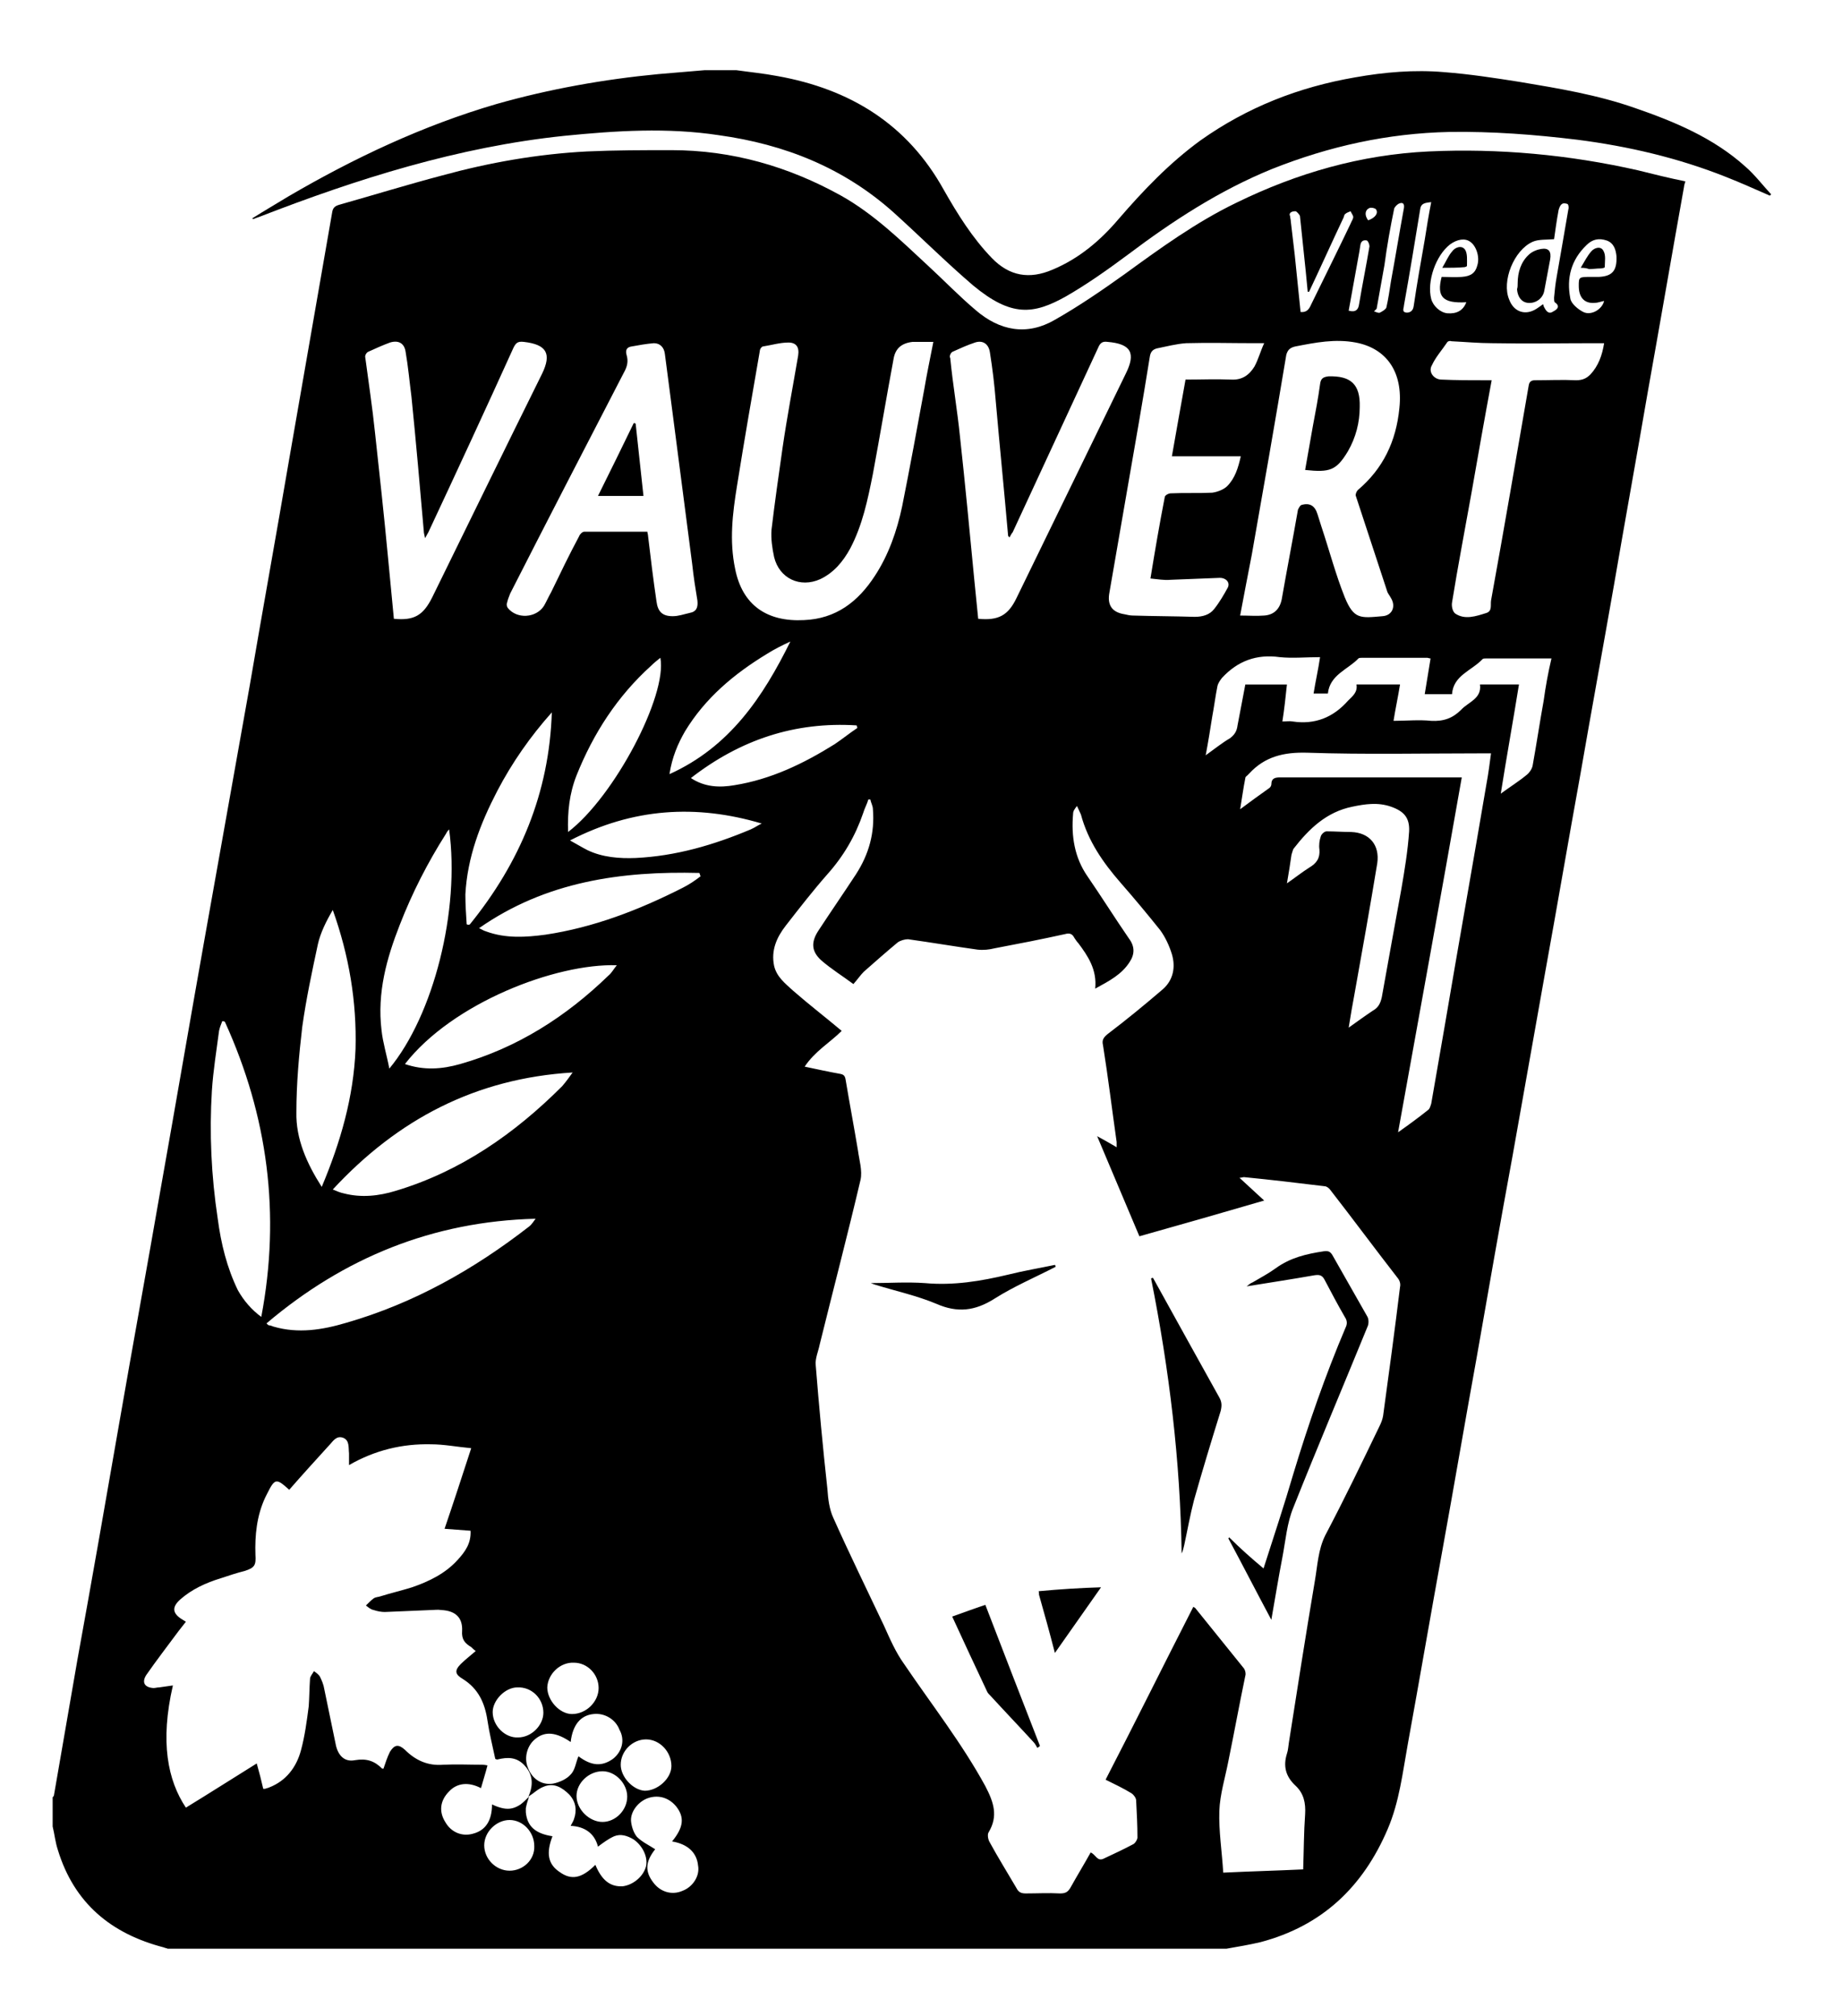 <svg xmlns="http://www.w3.org/2000/svg" viewBox="-337 125.9 283.4 310.1"><path d="M-223.7 136.7c2.1.3 4.2.5 6.3.9 11.2 2 20 7.4 25.6 17.5 2.1 3.7 4.4 7.4 7.4 10.5 2.7 2.8 5.8 3.3 9.3 1.8 4.1-1.7 7.4-4.5 10.2-7.8 3.8-4.4 7.8-8.6 12.6-12.1 7.2-5.1 15.1-8.2 23.8-9.7 4.5-.8 9.1-1.2 13.7-.8 3.9.3 7.8.9 11.6 1.5 6 1 12 2 17.7 4 6.1 2.1 12.1 4.6 17 9 1.5 1.3 2.7 2.9 4 4.3l-.2.2c-2.3-1-4.5-2-6.8-2.9-7.3-2.9-15-4.7-22.8-5.7-6.6-.8-13.1-1.3-19.7-1.2-9.5.2-18.5 2.2-27.3 5.7-8.1 3.3-15.3 8-22.2 13.2-3.1 2.3-6.2 4.5-9.5 6.4-5 2.8-8.4 3.2-14.3-1.7-4.2-3.6-8.1-7.5-12.2-11.2-7.7-6.9-16.8-10.5-26.9-11.9-7.9-1.2-15.8-.7-23.8.1-16.3 1.7-31.8 6.6-47 12.5-.3.1-.6.2-.8.3 0 0-.1 0-.2-.1 1.9-1.2 3.8-2.3 5.6-3.4 10.1-5.9 20.7-10.9 32-14.2 8.1-2.3 16.5-3.8 24.9-4.6 2.4-.2 4.7-.4 7.1-.6h4.9z"/><path d="M-85 152.1c-10.6-2.4-21.4-3.4-32.2-2.9-10.4.5-20.2 3.3-29.6 7.9-6.2 3-11.7 7-17.2 11-3.5 2.5-7 4.9-10.7 7-4.3 2.5-8.5 1.7-12.2-1.5-2.6-2.2-4.9-4.6-7.4-6.9-4.2-3.9-8.3-7.9-13.3-10.7-8.1-4.5-16.8-7-26.1-7-4.3 0-8.6 0-13 .2-7.6.4-15 1.7-22.3 3.7-5.3 1.4-10.5 3-15.8 4.5-.7.2-1 .5-1.1 1.2-2.2 12.6-4.4 25.3-6.6 37.9-2 11.7-4.1 23.3-6.1 35l-6.9 38.7c-2.3 12.9-4.5 25.8-6.8 38.7-2.1 12.1-4.3 24.1-6.4 36.2-2.1 12.1-4.2 24.1-6.4 36.2-1.2 6.9-2.4 13.9-3.6 20.8 0 .1-.1.2-.2.3v4.5c.3 1.2.4 2.4.8 3.6 2.5 8.2 8.2 12.9 16.3 15 .2.1.4.1.6.2h162.9c1.7-.3 3.5-.6 5.2-1 9.5-2.5 15.8-8.5 19.6-17.4 1.8-4.2 2.3-8.7 3.1-13.1 1.8-9.9 3.5-19.8 5.3-29.7 1.8-9.9 3.5-19.9 5.3-29.8 1.8-10.3 3.6-20.6 5.5-30.9 1.7-9.6 3.4-19.1 5.1-28.7 1.8-9.9 3.5-19.9 5.3-29.8 1.7-9.8 3.5-19.6 5.2-29.3 1.7-9.9 3.5-19.8 5.2-29.7 1.9-10.6 3.7-21.1 5.6-31.7 0-.2.1-.4.2-.8-2.5-.5-4.9-1.1-7.3-1.7zm-16.2 11c.9-.4 2.1-.3 3.3-.4.2-1.4.4-2.9.7-4.5.1-.3.2-.7.5-.9.2-.2.7-.1.9 0 .1.1.2.5.1.8-.6 3.5-1.2 7-1.8 10.4-.2 1.1-.3 2.1-.4 3.2 0 .2 0 .6.1.7.9.6.4 1.1-.2 1.4-.7.5-1.1 0-1.4-.6-.1-.1-.1-.3-.2-.5-.4.3-.7.5-1 .7-1.7 1.1-3.5.5-4.2-1.4-1.2-2.8.7-7.6 3.6-8.9zm-12.7.4c1.1-.8 2.3-1 3.1-.4.9.6 1.5 2.3 1.1 3.6-.3 1.2-1 1.7-2.4 1.8-1 .1-2.1 0-3.1 0-.8 3.1.2 4.1 3.8 3.9-.5 1.3-1.5 1.8-2.9 1.7-1.1-.1-2.2-1.1-2.5-2.2-.7-2.7.7-6.7 2.9-8.4zm-4.6-5.4c.1-.9.7-1 1.7-1.1-.4 2-.7 3.9-1 5.8-.6 3.4-1.2 6.8-1.7 10.2-.1.7-.5 1-1.1 1-.8-.1-.4-.7-.4-1.1.9-5 1.7-9.9 2.5-14.8zm-4-.1c.1-.3.5-.7.8-.8.5-.2.8 0 .7.7-.7 3.8-1.3 7.5-2 11.3-.2 1.3-.4 2.7-.7 4-.1.3-.6.6-1 .8-.2.1-.6-.1-.9-.2l.4-.4c.4-2.2.8-4.5 1.2-6.7.4-3 .9-5.8 1.5-8.7zm-3.8-.1c.3-.1.8 0 1 .2.4.6-.1 1.3-1.2 1.7-.6-.8-.5-1.6.2-1.9zm-1.4 5.7c.1-.7.6-.8 1-.7.2.1.4.6.4.9-.5 3-1.1 5.9-1.6 8.9-.1.8-.5 1.3-1.6 1 .5-2.8 1-5.5 1.5-8.3.1-.5.2-1.1.3-1.8zm-10-5.2c.2 0 .6.5.7.7.3 2.8.6 5.7.9 8.6.1 1 .2 2.1.3 3.1h.2c1.8-3.8 3.5-7.6 5.3-11.4.1-.2.1-.5.3-.6.2-.2.6-.3.8-.4.1.3.4.6.4.9 0 .3-.3.7-.4 1-2 4.2-4.1 8.4-6.1 12.5-.3.7-.7 1.2-1.6 1.1-.3-2.9-.6-5.8-.9-8.8l-.6-5.1c0-.3-.1-.5-.1-.8-.3-.6.3-.8.8-.8zm0 20.8c3.1-.6 6.1-1.2 9.3-.6 4.7.9 7.3 4.5 6.7 10.1-.5 5.1-2.5 9.3-6.4 12.6-.2.2-.4.7-.3.9 1.6 4.9 3.2 9.7 4.8 14.6.1.4.4.7.6 1.1.8 1.3.2 2.7-1.3 2.8-3.4.3-4.4.5-5.8-2.9-1.4-3.5-2.4-7.3-3.6-10.9-.2-.6-.4-1.3-.6-1.9-.4-1.3-1.2-1.8-2.5-1.4-.2.1-.4.5-.5.7-.8 4.6-1.7 9.2-2.5 13.8-.3 1.5-1.2 2.4-2.7 2.5-1.2.1-2.4 0-3.7 0 .6-3.2 1.2-6.3 1.8-9.4 1.8-10.2 3.6-20.5 5.3-30.7.2-.7.5-1.1 1.4-1.3zm-21.3.3c1.5-.3 3-.7 4.5-.8 3.5-.1 7 0 10.5 0h1.5c-.6 1.3-.9 2.5-1.5 3.6-.8 1.3-1.9 2.1-3.6 2-2.3-.1-4.6 0-7 0-.7 3.9-1.4 7.8-2.1 11.8h10.6c-.4 1.8-.9 3.4-2.1 4.6-.5.5-1.5.9-2.3 1-2.1.1-4.2 0-6.4.1-.3 0-.9.3-.9.6-.8 4.1-1.5 8.2-2.2 12.5 1.1.1 2.1.3 3.1.2 2.5-.1 5.1-.2 7.6-.3.9 0 1.6.7 1.2 1.5-.6 1.1-1.3 2.3-2.1 3.3-.7.9-1.8 1.2-3 1.2-3.2-.1-6.3-.1-9.5-.2-.4 0-.9-.1-1.3-.2-1.9-.3-2.7-1.4-2.3-3.4l2.7-15.6c1.2-6.9 2.4-13.7 3.5-20.6.1-.6.3-1.1 1.1-1.3zm-31.4.5c1.1-.5 2.2-1 3.4-1.4s2.1.2 2.3 1.5c.4 2.5.7 5 .9 7.5.6 6.9 1.3 13.8 1.9 20.7 0 .1.1.1.2.3.2-.3.3-.6.5-.8l13.2-28.5c.3-.7.7-.9 1.4-.8 3.6.3 4.4 1.7 2.8 4.9l-16.8 34.5c-1.3 2.7-2.8 3.5-5.9 3.2l-.6-6c-.7-7.3-1.4-14.7-2.2-22-.4-4-1.1-8-1.5-12.1-.2-.3.1-.9.4-1zm-33.2 20.6c1.1-6.9 2.3-13.8 3.5-20.7 0-.3.3-.7.5-.7 1.3-.2 2.6-.6 3.9-.6 1.2 0 1.7.7 1.5 2-.8 4.7-1.7 9.4-2.4 14.2-.6 4.2-1.2 8.4-1.7 12.6-.1 1.4.1 2.8.4 4.2.8 3.3 4 4.8 7.1 3.4 2.1-1 3.5-2.7 4.6-4.7 1.9-3.6 2.7-7.5 3.5-11.5 1.1-5.9 2.1-11.9 3.2-17.8.3-1.5 1.2-2.3 2.9-2.5h3.2c-.5 2.6-1 4.9-1.4 7.3-1.1 6-2.2 12-3.4 18-.8 3.8-2.1 7.5-4.2 10.7-2.6 4-6 6.6-10.9 6.8-5.7.3-9.5-2.3-10.6-7.9-.9-4.3-.4-8.5.3-12.8zm18.5 37.3c-1.2.8-2.3 1.7-3.5 2.5-4.8 3-9.8 5.4-15.4 6.3-2.3.4-4.6.3-6.7-1.1 7.6-5.9 16-8.7 25.5-8.1 0 .1.1.2.1.4zm-13.9-11.4c1.1-.7 2.3-1.3 3.6-1.9-4.2 8.5-9.3 16.2-18.6 20.4.4-2.6 1.3-4.7 2.4-6.6 3.1-5.1 7.5-8.8 12.6-11.9zm-22-43.3c.5-.9.7-1.7.4-2.7-.2-.7 0-1.2.8-1.3 1.1-.2 2.2-.4 3.4-.5 1 0 1.6.7 1.7 1.7.4 3.1.8 6.1 1.2 9.2l3 23.1c.2 1.9.5 3.8.8 5.6.1 1-.1 1.7-1.2 1.9-.9.2-1.7.5-2.6.5-1.6 0-2.3-.7-2.5-2.3-.5-3.4-.9-6.7-1.3-10.1 0-.2-.1-.4-.1-.6h-9.7c-.3 0-.7.4-.8.7-1.5 2.8-2.9 5.7-4.3 8.6-.4.7-.7 1.4-1.1 2.1-1.2 1.9-4.2 2.1-5.6.3-.1-.2-.2-.5-.1-.7.1-.5.3-1 .5-1.5 5.7-11.2 11.6-22.6 17.5-34zm-8.6 70.7c-.1-3.1.2-5.9 1.3-8.7 2.6-6.5 6.3-12.2 11.5-16.9.4-.4.9-.8 1.4-1.2 1.1 5.8-7.1 21.4-14.2 26.8zm8.1 143.5c0-2.1 1.8-3.9 3.9-3.9 2.1 0 3.9 1.9 3.9 4.1 0 1.9-2.1 3.8-4.1 3.8-1.8-.1-3.7-2.1-3.7-4zm1 4.9c0 2.1-1.8 3.9-3.8 3.9s-4-1.9-4-4c0-2 1.9-3.8 4-3.8 2 0 3.8 1.9 3.8 3.9zm-2.2-5.8c-1.7 1.2-3.3 1.1-5.3-.4-.4.9-.5 2.1-1.2 2.8-.6.7-1.7 1.2-2.7 1.4-1.8.3-3.3-.8-3.9-2.5-.6-1.5-.1-3.4 1.2-4.4 1.5-1.2 3.2-1 5.4.5.3-2.6 1.5-4.1 3.5-4.3 1.7-.2 3.4.8 4 2.4.9 1.6.4 3.4-1 4.5zm-6.2-105.6c-.5.7-1 1.4-1.6 2.1-7.3 7.3-15.6 13.1-25.6 16.1-2.6.8-5.3 1.1-8 .4-.5-.1-1-.3-1.7-.6 10-10.8 22-17.1 36.9-18zm-26.6-22.7c1.9-4.9 4.3-9.6 7.1-14 .1-.2.2-.4.5-.7 1.7 12.5-2.4 28.6-9.2 36.8-.4-2.1-1-4-1.2-5.9-.7-5.8.8-11.1 2.8-16.2zm26.8 113.5c2.1 0 3.8 1.8 3.8 3.9s-1.9 4-4.1 4c-1.9 0-3.8-2.1-3.8-4.1.1-2.1 2-3.9 4.1-3.8zm-4.7 7.7c0 1.9-1.8 3.8-3.9 3.8-2 .1-3.9-1.8-3.9-3.9 0-1.8 1.9-3.8 3.8-3.8 2.2-.1 4 1.7 4 3.9zm10-113.4c-6.5 6.3-14 11.1-22.8 13.6-2.8.8-5.6 1-8.5 0 7.3-9.4 23.2-15.5 32.6-15.2-.5.6-.8 1.2-1.3 1.6zm-21.8-7.9c-.1-1.5-.2-3.1-.2-4.6.3-5.7 2.3-10.9 4.9-15.9 2.3-4.4 5.1-8.4 8.4-12.1-.4 12.4-4.9 23.1-12.6 32.6-.1.1-.3.1-.5 0zm-15.1-88.1c1.1-.5 2.2-1 3.3-1.4 1.3-.4 2.2.1 2.4 1.4.4 2.3.6 4.6.9 6.9.7 6.9 1.3 13.8 1.9 20.7 0 .3.1.6.2 1.1.2-.4.4-.7.5-.9 4.4-9.4 8.8-18.9 13.1-28.4.4-.8.7-1 1.6-.9 3.5.4 4.3 1.8 2.8 4.9-5.7 11.5-11.3 23-16.9 34.4-1.4 2.8-2.8 3.6-5.9 3.3-.3-3.2-.6-6.3-.9-9.4-.6-6.4-1.3-12.8-2-19.2-.4-3.9-1-7.8-1.5-11.6-.1-.3.2-.8.5-.9zm-10.2 103.9c.6-4.3 1.5-8.5 2.4-12.7.4-1.8 1.3-3.6 2.3-5.3 2.5 7 3.7 14.1 3.5 21.4-.3 7.4-2.3 14.3-5.2 21.2-2.3-3.6-4-7.4-3.9-11.5 0-4.4.4-8.8.9-13.1zm35.9 29.5c-.3.4-.6.9-1 1.2-8.5 6.6-17.7 11.8-28.1 14.8-3.7 1.1-7.4 1.7-11.2.6-.3-.1-.5-.2-.7-.2-.1 0-.2-.1-.4-.3 11.9-10.1 25.6-15.7 41.4-16.1zm-49.8-19.7c.2-3.1.7-6.1 1.1-9.2.1-.5.3-1 .5-1.5.1 0 .2 0 .4.1 6.6 14.5 8.6 29.6 5.6 45.4-1.5-1.1-2.7-2.5-3.6-4.1-1.7-3.5-2.6-7.2-3.1-11-1-6.6-1.3-13.2-.9-19.7zm45.8 120c-2.1 0-3.9-1.8-3.9-3.9s1.9-3.9 3.9-3.9c2.1 0 3.8 1.9 3.8 4 .1 2.1-1.7 3.8-3.8 3.8zm21-.7c-.4 1.6-2 2.9-3.6 3.1-1.9.1-3.2-.9-4.2-3.3-2.1 2.1-3.7 2.4-5.5 1.1-1.8-1.2-2.1-2.9-1.1-5.5-2.6-.4-3.9-1.5-4.1-3.7v-.6c.1-.6.3-1.2.5-1.8-.5.5-.9.9-1.3 1.2-.9.6-1.7.8-2.7.6-.5-.1-1.1-.3-1.7-.6 0 2.5-1 4-2.9 4.5-1.7.5-3.4-.2-4.3-1.8-1-1.6-.8-3.3.6-4.7 1.2-1.3 3-1.5 4.9-.5.3-1.1.7-2.3 1-3.5-.1 0-.4-.1-.8-.1-2 0-4-.1-6 0-2.4.2-4.3-.7-5.9-2.3-1-.9-1.6-.8-2.3.3-.4.8-.7 1.7-1 2.6h-.2c-1.2-1.2-2.4-1.6-4.2-1.3-1.5.3-2.5-.6-2.9-2.2l-1.8-8.7c-.1-.7-.4-1.4-.7-2-.2-.3-.6-.6-.9-.8-.2.4-.6.8-.6 1.2-.1 1.4-.1 2.8-.2 4.2-.3 2.3-.6 4.6-1.2 6.8-.7 2.6-2.3 4.7-4.9 5.7-.2.1-.4.1-.6.2h-.3c-.3-1.3-.6-2.5-1-3.9-3.7 2.3-7.3 4.6-10.9 6.8-2.8-4.2-4-10.1-2-18.8l-2.1.3c-.3 0-.6.1-.9.1-1.4-.1-1.8-.9-1.1-2 1.6-2.3 3.3-4.5 5-6.8.3-.4.7-.9 1.1-1.4-.3-.2-.5-.3-.8-.5-1.3-.9-1.3-1.8-.1-2.9 1.8-1.6 4-2.6 6.3-3.3 1.2-.4 2.4-.8 3.6-1.1 1.6-.5 1.8-.9 1.7-2.5-.1-3 .2-6 1.5-8.8l.3-.6c1.2-2.4 1.4-2.4 3.4-.6 2-2.3 4.1-4.6 6.1-6.8.6-.6 1.1-1.6 2.2-1.2 1 .4.8 1.5.9 2.4v1.8c4-2.3 8.2-3.3 12.6-3.2 2 0 4 .4 6.2.6-1.4 4.3-2.7 8.3-4.1 12.4 1.3.1 2.6.2 4 .3.1 1.9-.8 3.2-2 4.5-1.9 2.1-4.4 3.3-7 4.2-1.6.5-3.3.9-4.9 1.4-.3.1-.7.1-1 .3-.4.3-.8.7-1.2 1.1.4.3.7.6 1.2.7.6.2 1.2.3 1.7.3 2.4-.1 4.8-.2 7.1-.3.5 0 1-.1 1.6 0 2.1.1 3.3 1.1 3.2 3.2-.1 1.3.4 1.9 1.4 2.5.2.2.4.4.7.6-.8.7-1.6 1.3-2.3 2-1 1-.9 1.6.3 2.3 2.4 1.5 3.4 3.7 3.8 6.4.3 2 .8 4 1.2 5.9.2.1.3.1.3.1 1.6-.4 3-.4 4.2.9 1.3 1.4 1.4 3 .6 4.8.8-.5 1.5-1.2 2.3-1.5 1.6-.7 2.9.1 4 1.2 1 1.1 1.2 2.4.7 3.8-.1.3-.3.6-.5 1 2.2.1 3.7 1.2 4.2 3.2.8-.6 1.6-1.2 2.5-1.6 1-.4 2-.1 3 .5 1.4 1 2.2 2.7 1.9 4.1zm5.6 3.8c-1.6.7-3.4.2-4.5-1.3-1.3-1.7-1.2-3.2.3-5.1-.9-.6-2-1.1-2.8-1.9-.5-.6-.8-1.5-.9-2.3-.2-1.5 1.1-3.2 2.7-3.7s3.2 0 4.3 1.4c1.2 1.6 1.1 3.1-.7 5.3 2.4.4 3.8 1.7 4 3.7.3 1.6-.8 3.3-2.4 3.9zm0-154.3c-6.7 3.4-13.7 6.1-21.1 7.2-3 .4-6.1.6-9.1-.5-.4-.1-.8-.4-1.1-.5 10.3-7.2 21.9-8.8 33.9-8.5.1.2.1.4.2.5-.9.7-1.8 1.3-2.8 1.8zm10.5-9c-5.7 2.4-11.5 4.1-17.7 4.4-2.5.1-5.1-.1-7.4-1.2-.8-.4-1.6-.9-2.7-1.5 9.7-5 19.4-5.6 29.5-2.6-.5.2-1 .6-1.7.9zm99.9 70.4c-.8 6.6-1.7 13.2-2.6 19.8-.1.6-.3 1.1-.6 1.7-2.7 5.6-5.4 11.2-8.3 16.7-1.1 2.2-1.2 4.7-1.6 7-1.4 8.3-2.7 16.6-4 24.9-.1.6-.1 1.1-.3 1.7-.6 1.9-.2 3.5 1.3 4.9 1.3 1.2 1.6 2.7 1.5 4.4-.2 2.8-.2 5.6-.3 8.5-4.2.2-8.2.3-12.3.5-.2-3.3-.7-6.4-.6-9.5.1-2.6.9-5.1 1.4-7.7.9-4.4 1.7-8.8 2.6-13.1.1-.3 0-.8-.2-1.1l-7.5-9.3c-.1-.1-.2-.1-.3-.2-4.5 8.8-8.9 17.7-13.5 26.6 1.4.7 2.7 1.3 4 2.1.3.2.7.7.7 1.1.1 1.9.2 3.8.2 5.7 0 .3-.3.8-.6 1-1.5.8-3 1.5-4.5 2.2-1.1.6-1.3-.6-2.1-.9-1 1.8-2.1 3.6-3.1 5.4-.4.7-.8.9-1.6.9-1.8-.1-3.5 0-5.3 0-.7 0-1.1-.2-1.4-.8-1.4-2.4-2.9-4.8-4.2-7.2-.2-.4-.3-1.1-.1-1.4 1.5-2.5.8-4.6-.5-7.1-3.6-6.6-8.3-12.6-12.5-18.8-1.3-1.8-2.2-3.9-3.1-5.9-2.6-5.5-5.3-11-7.8-16.6-.6-1.3-.8-2.9-.9-4.4-.7-6.4-1.3-12.8-1.8-19.1-.1-1 .4-2.1.6-3.1 2.1-8.5 4.3-16.9 6.3-25.4.3-1.4-.2-3-.4-4.5-.6-3.6-1.3-7.3-1.9-10.9-.1-.6-.3-.8-.9-.9-1.7-.3-3.5-.7-5.4-1.1 1.6-2.4 3.9-3.7 5.7-5.5-2.5-2.1-5.1-4.1-7.5-6.2-1.2-1.1-2.5-2.1-2.9-3.8-.5-2.4.4-4.4 1.8-6.2 2.1-2.7 4.2-5.4 6.4-7.9 2.5-2.8 4.3-5.9 5.5-9.4.2-.7.6-1.4.8-2.1h.3c.1.5.4 1 .4 1.5.3 3.6-.6 6.9-2.6 10-1.9 2.9-3.9 5.8-5.8 8.7-1.1 1.7-1.1 3.1.4 4.5 1.6 1.4 3.4 2.5 5 3.7.7-.8 1.1-1.4 1.6-1.9 1.7-1.5 3.4-3 5.2-4.5.4-.3 1.1-.5 1.6-.5 3.6.5 7.1 1.1 10.7 1.6.9.1 1.8 0 2.6-.2 3.7-.7 7.3-1.4 10.9-2.2.7-.2 1.1 0 1.4.6.2.3.4.6.6.8 1.5 2 2.9 4.1 2.6 7 2.2-1.2 4.1-2.2 5.3-4.1.8-1.2.8-2.4-.1-3.6-2.2-3.2-4.2-6.4-6.4-9.6-2-2.9-2.5-6.2-2.2-9.6 0-.4.2-.7.6-1.2.2.4.4.9.6 1.3 1.1 4.1 3.4 7.4 6.1 10.5 2.1 2.4 4.1 4.8 6.1 7.3.8 1.1 1.4 2.4 1.8 3.7.6 2 .2 4-1.4 5.4-2.8 2.4-5.6 4.7-8.5 6.9-.6.5-.9.9-.7 1.7.8 5 1.4 10 2.1 14.9v.8c-1-.6-1.9-1.1-3-1.7 2.2 5.2 4.3 10.2 6.5 15.4 6.4-1.8 12.7-3.6 19.2-5.5-1.3-1.2-2.5-2.3-3.8-3.5.3 0 .5-.1.7-.1 4.1.4 8.3.9 12.4 1.4.3 0 .7.3.9.6 3.5 4.5 6.9 9.1 10.4 13.6.3.4.4.9.3 1.3zm-7.5-70c-1.3 0-2.5-.1-3.8-.1-.3 0-.8.4-.9.8-.2.6-.3 1.3-.2 2 .1 1.3-.4 2.1-1.6 2.8-1.1.7-2.1 1.5-3.4 2.4.3-1.7.5-3 .7-4.4.1-.3.2-.7.3-.9 2.4-3.1 5.1-5.7 9.1-6.5 1.9-.4 3.9-.7 5.9 0s2.9 1.7 2.8 3.8c-.2 3-.7 6-1.2 8.9-1 5.5-2 11-3 16.6-.2.9-.5 1.6-1.4 2.1-1.2.8-2.3 1.6-3.7 2.6.3-1.9.6-3.6.9-5.2 1.2-6.7 2.4-13.4 3.5-20.1.4-2.8-1.2-4.7-4-4.8zm20.8-7.4c-2.1 12.4-4.3 24.7-6.4 37.1-.7 4-1.4 8.1-2.1 12.1-.1.3-.2.7-.4.9-1.5 1.2-3 2.3-4.7 3.5 3.3-18.3 6.6-36.4 9.8-54.6H-140c-.8 0-1.4.1-1.4 1.1 0 .2-.2.5-.4.6-1.4 1-2.8 2-4.4 3.2.3-1.8.5-3.3.8-4.8 0-.2.2-.3.3-.4l.3-.3c2.4-2.6 5.3-3.3 8.9-3.2 8.9.3 17.9.1 26.8.1h1.5c-.2 1.5-.4 3.1-.7 4.7zm8.8-12.8c-.6 3.3-1.1 6.7-1.7 10-.1.5-.5 1.1-.9 1.4-1.2 1-2.5 1.8-4 2.9.9-5.7 1.9-11.2 2.8-16.8h-6c.3 2.2-1.8 2.7-2.9 3.9-1.3 1.3-2.7 1.8-4.6 1.7-1.9-.2-3.8 0-5.8 0 .3-1.9.7-3.7 1-5.6h-6.7c.2 1.2-.6 1.8-1.3 2.5-2.3 2.6-5.1 3.7-8.5 3.2-.5-.1-1 0-1.6 0 .3-1.9.5-3.8.7-5.7h-6.4l-1.2 6.3c-.1.9-.5 1.5-1.2 2-1.2.7-2.3 1.6-3.7 2.6.4-2.1.7-4 1-5.9.3-1.6.5-3.2.8-4.7.1-.5.4-.9.7-1.3 2.4-2.6 5.3-3.7 8.9-3.2 2 .2 4 0 6.2 0-.3 2-.7 3.7-1 5.6h2.2c.3-2.9 3.1-3.7 4.7-5.4.1-.1.4-.1.6-.1h10c.1 0 .3.1.5.1-.3 1.8-.6 3.6-.9 5.5h4.2c.2-2.9 3-3.6 4.7-5.4.1-.1.3-.1.5-.1h10.1c-.5 2.1-.9 4.3-1.2 6.5zm7.2-50.2c-.6.6-1.2.9-2.2.9-2.1-.1-4.2 0-6.3 0-.6 0-.9.2-1 .8-1.9 11-3.8 22.1-5.8 33.1-.1.7.2 1.6-.7 1.9-1.6.5-3.3 1.1-4.8.1-.4-.3-.6-1.1-.5-1.7.9-5.6 2-11.3 3-16.9 1-5.7 2-11.4 3.1-17.3h-1.1c-2.2 0-4.4 0-6.6-.1-1.2 0-2.1-1.2-1.5-2.2.6-1.3 1.6-2.4 2.4-3.6.1-.1.4-.2.6-.1 2.1.1 4.2.3 6.3.3 5.3.1 10.6 0 15.9 0h1.3c-.3 1.9-.9 3.5-2.1 4.8zm1.3-15h-1.1c-2 0-2 0-2 1.4 0 1.8.9 2.7 2.4 2.6.5 0 1-.2 1.5-.3-.3 1.3-2 2.3-3.2 1.7-.8-.4-1.9-1.3-2-2.1-.6-3.1.1-5.9 2.5-8.2.9-.9 1.9-1.1 3.1-.7 1.1.4 1.4 1.4 1.5 2.4.1 2.2-.6 3.1-2.7 3.2z"/><path d="M-142.6 367.2c1.6-5 3.2-9.8 4.6-14.6 2.3-7.6 4.9-15.1 8-22.4.3-.6.3-1.1-.1-1.7-1.1-1.9-2.1-3.8-3.1-5.7-.4-.8-.9-.8-1.6-.7-3.4.6-6.7 1.1-10.4 1.7.4-.3.6-.5.9-.6 1.2-.7 2.5-1.4 3.6-2.2 2.2-1.6 4.7-2.2 7.4-2.6.7-.1 1 .1 1.3.6 1.8 3.2 3.6 6.3 5.4 9.5.2.4.2 1.1 0 1.5-3.8 9.3-7.7 18.5-11.4 27.8-1 2.4-1.2 5.1-1.7 7.7-.6 3.1-1.1 6.2-1.7 9.6-2.3-4.3-4.4-8.4-6.6-12.5 0-.1.1-.1.1-.2 1.8 1.8 3.4 3.2 5.3 4.8zM-159.6 322.5c1.9 3.4 3.8 6.9 5.7 10.3l4.5 8.1c.4.7.4 1.3.2 2.1-1.4 4.5-2.8 9.1-4.1 13.7-.6 2.3-1 4.6-1.5 6.9-.1.4-.2.9-.4 1.3-.2-14.2-1.9-28.3-4.7-42.3.1-.1.2-.1.3-.1zM-185.4 372.8c2.8 7.3 5.6 14.5 8.4 21.7-.1.1-.2.2-.4.3-.2-.3-.3-.6-.6-.9-2.2-2.4-4.4-4.7-6.6-7.1-.2-.2-.4-.4-.5-.6-1.8-3.8-3.6-7.7-5.4-11.6 1.7-.6 3.3-1.2 5.1-1.8zM-174.6 320.8c-3.1 1.6-6.4 3-9.4 4.9s-5.7 2.2-8.9.8c-3.1-1.3-6.4-2-9.6-3-.3-.1-.5-.2-.5-.2 2.7 0 5.5-.2 8.3 0 4.4.4 8.6-.3 12.8-1.3 2.4-.6 4.8-1 7.2-1.5.1.1.1.2.1.3zM-167.6 370.1c-2.4 3.4-4.7 6.7-7.1 10.1-.8-3.1-1.6-6-2.4-8.8-.1-.2 0-.4-.1-.7 3.2-.3 6.3-.5 9.6-.6zM-136.2 198.2c.4-2.3.8-4.5 1.2-6.8.4-2.1.8-4.2 1.1-6.4.1-.8.4-1.1 1.3-1.2 3.4-.1 4.9 1.2 4.8 4.7 0 2.4-.6 4.7-1.8 6.8-1.8 3-2.8 3.3-6.6 2.9zM-239.2 191.1l1.2 11.1h-7c1.9-3.8 3.7-7.5 5.5-11.2.2 0 .2 0 .3.1zM-103.5 169.5c0-1.7.5-3.3 1.7-4.4.5-.5 1.3-.8 1.9-.9 1.2-.2 1.6.4 1.4 1.6l-.9 4.8c-.2 1.2-1.3 2-2.5 1.9-1-.1-1.6-.9-1.7-2.1.1-.3.1-.6.1-.9zM-93.8 167.1c.6-1 1-1.8 1.6-2.5.5-.6 1.5-.9 1.9-.1.4.7.2 1.6.2 2.5 0 .1-.4.2-.7.2-.6 0-1.1.1-1.7.1-.3-.1-.6-.2-1.3-.2zM-115.1 167.1c.6-1 .9-1.8 1.5-2.5.5-.7 1.5-1 2-.3.4.6.3 1.6.3 2.5 0 .1-.3.2-.4.2-1.1.1-2.1.1-3.4.1z"/></svg>